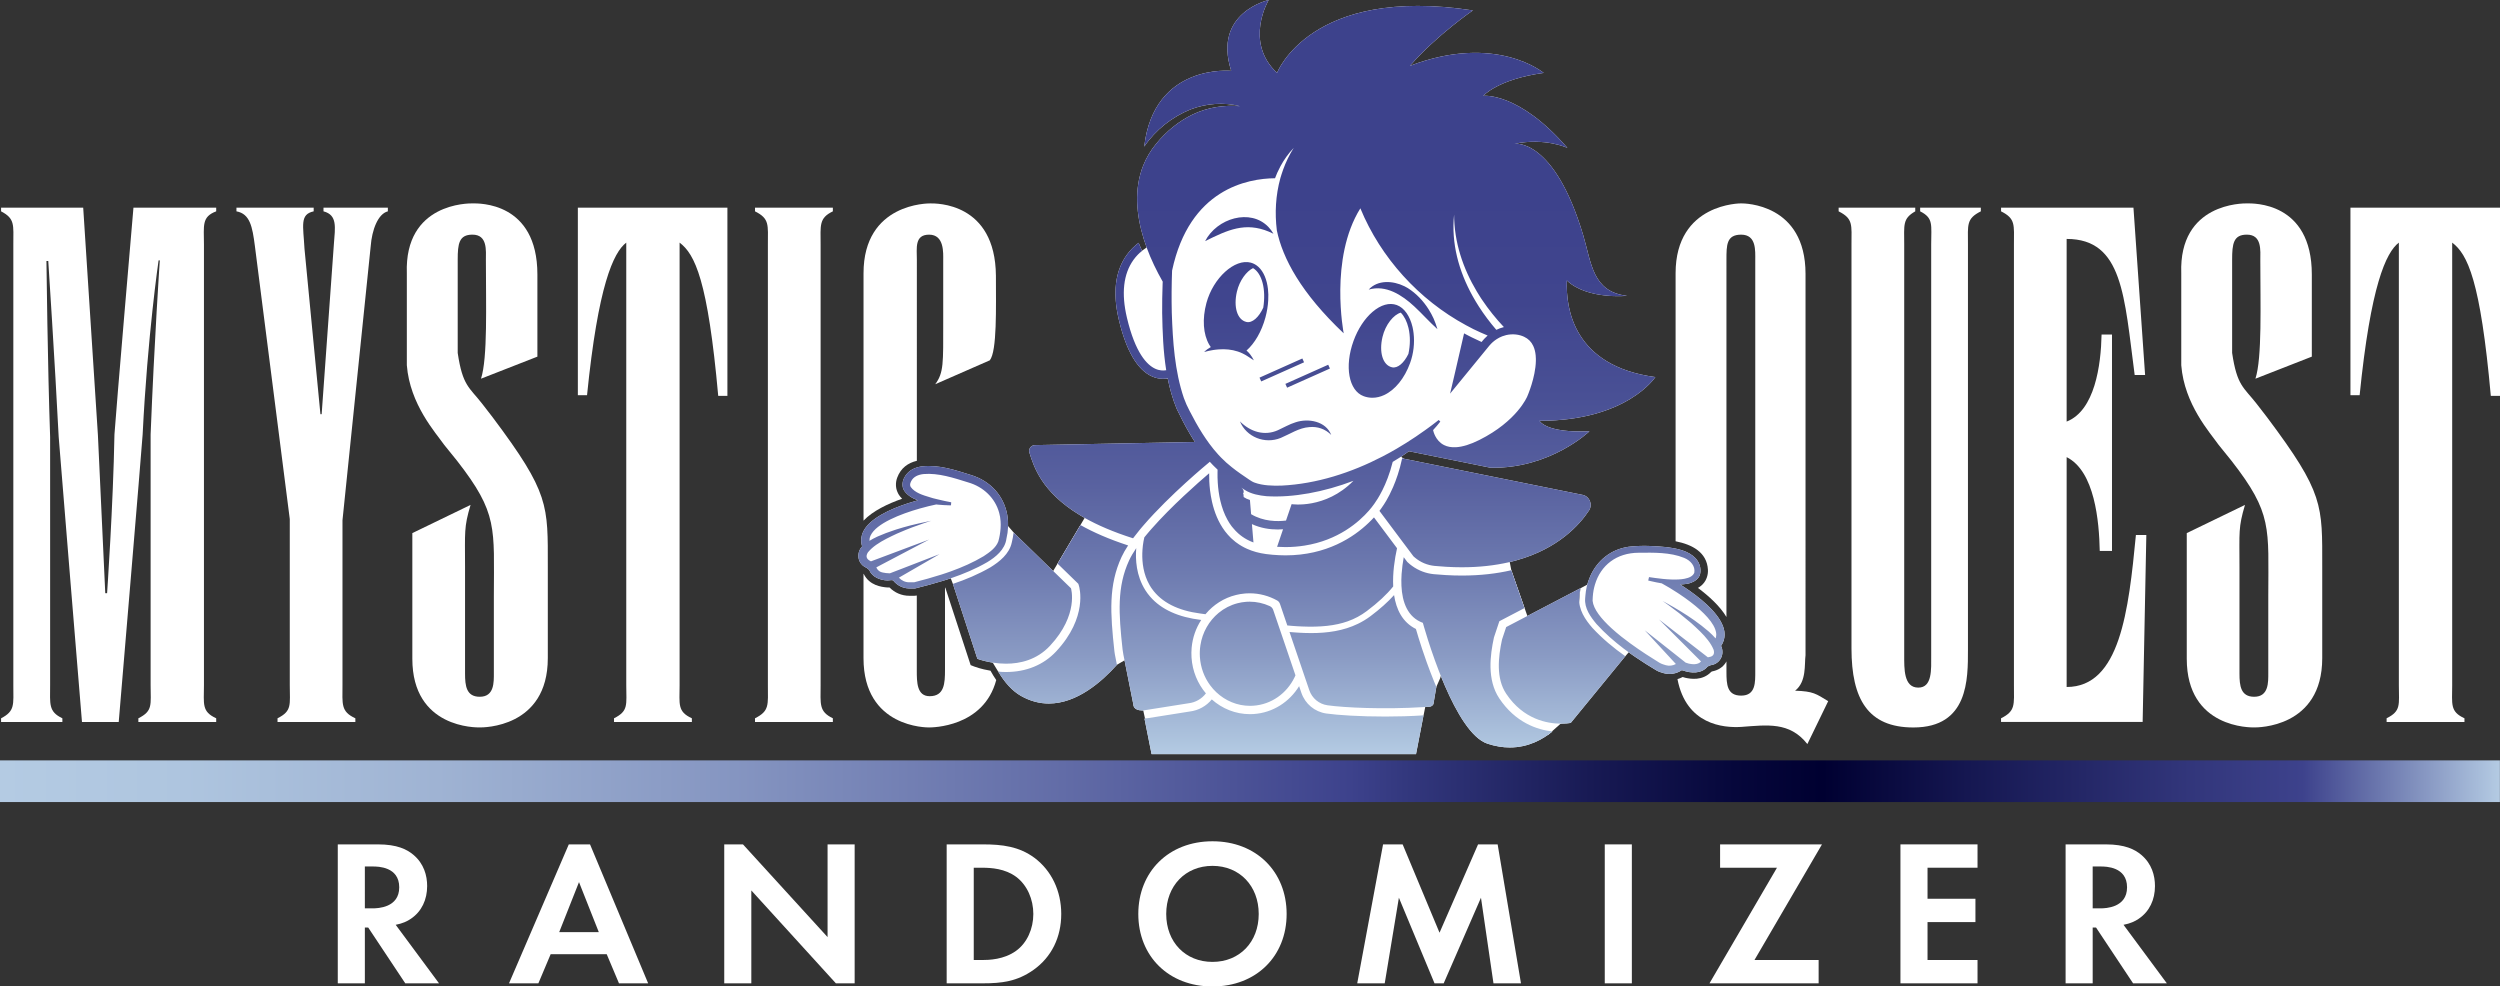 <?xml version="1.0" encoding="utf-8"?>
<!-- Generator: Adobe Illustrator 27.9.0, SVG Export Plug-In . SVG Version: 6.00 Build 0)  -->
<svg version="1.1" id="Layer_1" xmlns="http://www.w3.org/2000/svg" xmlns:xlink="http://www.w3.org/1999/xlink" x="0px" y="0px"
	 viewBox="0 0 1200.05 473.53" style="enable-background:new 0 0 1200.05 473.53;" xml:space="preserve">
<rect x="0" y="0" width="1200.05" height="473.53" fill="#333333" stroke="none"/>
<style type="text/css">
	.st0{fill:url(#SVGID_1_);}
	.st1{fill:url(#SVGID_00000137847431837288369390000013420783566136927880_);}
	.st2{fill:#FFFFFF;}
	.st3{fill:url(#SVGID_00000070808278401535240990000016466175820530194565_);}
	.st4{fill:url(#SVGID_00000106138813468377991260000004021579422042646657_);}
</style>
<g>
	<polygon class="st2" points="758.61,282.39 766.49,278.21 788.32,305.53 780.18,315 764.5,319.55 756.32,306.53 	"/>
	<polygon class="st2" points="486.87,255.95 480.06,248.12 453.32,269.53 457.4,280.27 474.81,288.82 487.32,277.53 	"/>
	<polygon class="st2" points="774.38,267.49 781.53,264.01 796,264.01 807.06,265.3 814.32,270.53 814.32,276.64 809.32,278.53 
		804.31,280.55 819.15,292.79 825.32,302.53 823.85,315.96 814.32,320.53 806.21,320.53 801.32,322.53 785.95,313.15 770.3,300.84 
		763.56,291.1 764.5,277.15 	"/>
	<polygon class="st2" points="444.32,225.53 462.32,228.53 474.32,235.53 481.95,246.15 481.95,259.79 474.32,268.53 453.32,277.53 
		437.32,281.53 429.32,276.53 424.32,276.53 418.47,272.29 413.32,266.53 416,262.53 416.59,255.03 429.02,246.15 444.32,242.53 
		440.32,237.53 434.98,233.15 437.53,227.47 	"/>
	<polygon class="st2" points="518.63,252.04 528.32,235.53 578.87,220.01 670.32,217.53 716.34,253.11 724.25,267.49 725.46,273.73 
		734.98,300.84 751.06,345.69 743.01,352.81 708.94,344.55 700.32,296.53 691.32,325.53 689.47,329.73 684.32,338.53 683.34,343.4 
		662.32,354.53 631.44,354.53 549.63,344.95 544.32,320.53 541.51,315.96 536.14,319.12 524.32,320.53 488.32,324.53 479.17,322.41 
		471.32,309.53 490.32,273.53 511.32,292.53 505.54,274.09 507.64,270.55 	"/>
	<path class="st2" d="M598.87,75.7l-40.71,22.98l-1.85,15.85l-8.11,5.83l-6.7,5.43l-4.05,12.46l2.46,20.06l8.41,15.46l6.9,6.82
		l5.27,1.04l13.62,28.22l18.99,18.78l5.5,30.37c0,0,5.71,3.52,14.71,3.52c11.38,0,40.91-25.98,40.91-25.98l14.09-18.02l13-4
		l16.37,3.38l36.63-12.38l12.91-33.44l-29.11-67.86L638.39,75.7l-20.08-10.17L598.87,75.7z"/>
	<path class="st2" d="M639.02,208.79c-2.81-2.87-6.64-4.17-10.5-3.77c-4.94,0.32-9.28,3.32-13.73,5.19
		c-7.67,3.13-16.52-0.43-19.6-7.94c5.03,5.04,11.78,7.11,18.17,4.26c2.71-1.21,5.64-2.95,8.5-3.81
		C628.02,200.65,636.45,202.16,639.02,208.79z M649.72,163.65c2.09-5.75,5.34-10.71,9.14-13.96c3.96-3.38,8.08-4.55,11.61-3.27
		c1.81,0.66,3.41,1.99,4.72,3.86c1.24,1.78,2.22,4.04,2.85,6.68c0.23,0.97,0.38,1.97,0.51,2.99c0.56,4.67-0.01,9.73-1.67,14.3
		c-2.67,7.35-7.22,12.96-12.48,15.39c-1.86,0.86-3.75,1.29-5.62,1.29c-1.43,0-2.85-0.25-4.21-0.76
		C647.41,187.52,645.28,175.86,649.72,163.65z M668.19,176.31c2.69,0.61,5.76-2.06,7.87-6.42c0.92-4.19,0.96-8.58,0.04-12.47
		c-0.74-3.14-2.06-5.69-3.7-7.35c-3.39,0.95-7.36,5.67-8.78,11.7C661.9,169.04,663.73,175.3,668.19,176.31z M605.41,183.1
		l20.56-9.19l-0.82-1.83l-20.56,9.19L605.41,183.1z M617.83,186.1l20.56-9.19l-0.82-1.83l-20.56,9.19L617.83,186.1z M674.92,262.28
		l1.9,2.54l1.65,2.21c0.23,0.22,0.47,0.42,0.71,0.62c2.67,2.27,5.98,3.66,9.48,4c1.88,0.18,3.71,0.31,5.51,0.42
		c2.58,0.15,5.08,0.23,7.49,0.23c8.52,0,15.97-0.89,22.48-2.38c0.66-0.15,1.31-0.31,1.95-0.47c0.66-0.17,1.3-0.34,1.93-0.52
		c19.93-5.6,30.13-16.89,34.73-23.89c1.88-2.86,0.32-6.71-3.01-7.48L673,220.01c0,0.13-0.01,0.27-0.04,0.41
		c-1.15,5.37-2.73,9.87-4.26,13.42c-2.37,5.51-4.64,8.73-5.05,9.29c-0.17,0.27-0.66,1.02-1.49,2.11l9.68,12.94l1.52,2.03
		L674.92,262.28z M719.67,335.22c-5.98-8.96-4.34-20.88-2.58-29.06l0.05-0.22l0.07-0.21l2-6l0.51-1.53l1.43-0.75l10.62-5.55
		l-6.31-18.18c-6.89,1.6-14.78,2.56-23.8,2.56c-2.49,0-5.04-0.08-7.64-0.23c-1.89-0.11-3.81-0.25-5.74-0.43
		c-3.78-0.36-7.39-1.75-10.42-3.94c-0.75-0.54-1.48-1.12-2.15-1.77l-0.24-0.23l-0.03-0.05l-0.17-0.22l-1.45-1.94
		c-0.46,2.54-0.84,5.29-1.03,8.08c-0.13,1.89-0.16,3.8-0.07,5.67c0.37,7.82,2.92,15.05,10.28,17.76c0,0,0.86,3.16,2.39,8
		c0.91,2.86,2.05,6.31,3.4,10.04c0.61,1.69,1.26,3.43,1.95,5.21c0.46,1.18,0.93,2.37,1.42,3.57c0.47,1.14,0.95,2.29,1.44,3.43
		c5.5,12.71,12.67,25.17,20.39,27.75c3.84,1.28,7.42,1.82,10.74,1.82c8.9,0,15.83-3.89,20.48-7.68
		C737.85,350.3,727.43,346.86,719.67,335.22z M827.04,308.4c-0.25,0.58-0.56,1.14-0.93,1.67c0.09,0.16,0.19,0.33,0.27,0.49
		l0.06,0.17c0.37,1.11,0.45,2.22,0.29,3.25c-0.42,2.75-2.57,4.98-5.65,5.35c-0.29,0.13-0.91,0.39-1.38,0.6
		c-2.9,3.59-8.03,3.31-11.91,1.88c-0.13-0.02-0.34-0.05-0.56-0.09c-2.49,1.7-5.73,2.26-8.63,1.41l-1.65-0.51
		c-0.64-0.2-1.26-0.47-1.84-0.82c-3.43-2.05-6.8-4.17-10.08-6.41c-0.55-0.38-1.1-0.76-1.65-1.14c-1.33-0.93-2.63-1.89-3.93-2.87
		c-4.66-3.54-9.07-7.4-13.07-11.8c-2.87-3.43-5.92-7.62-5.47-12.4l0.1-1.19c0.11-1.49,0.33-2.95,0.65-4.36
		c0.2-0.9,0.47-1.77,0.75-2.64c0.27-0.81,0.58-1.59,0.92-2.36c3.29-7.43,9.79-12.95,18.52-14.18c6.19-0.73,12.4-0.41,18.6,0.23
		c4.65,0.67,9.89,1.64,13.41,5.26c1.88,2.02,2.86,4.86,2.21,7.64c-0.52,2.12-2.44,3.47-4.4,4.18c-0.67,0.24-1.35,0.41-1.97,0.51
		c-1.06,0.17-2.12,0.25-3.17,0.3c1.45,0.92,3.01,1.96,4.62,3.1c0.01,0.01,0.03,0.02,0.04,0.03c7.4,5.24,15.57,12.51,16.56,19.52
		C828,305.06,827.75,306.8,827.04,308.4z M823.78,303.81c-0.66-4.68-6.17-10.14-12.24-14.79c-1.8-1.38-3.64-2.68-5.42-3.87
		c-0.34-0.23-0.68-0.45-1.02-0.67c-0.03-0.02-0.06-0.04-0.09-0.06c-1.27-0.83-2.5-1.6-3.64-2.28c-1.39-0.84-2.64-1.55-3.68-2.11
		c-0.01,0-0.02-0.01-0.02-0.01c-1.73-0.29-3.45-0.64-5.17-1.04c-0.43-0.1-0.85-0.19-1.28-0.3c-0.01,0-0.02,0-0.03-0.01
		c0,0,0-0.02,0-0.02c0.01-0.05,0.1-0.42,0.18-0.8c0.09-0.41,0.19-0.83,0.19-0.83c1.45,0.21,3.91,0.6,6.68,0.87c0,0,0,0,0,0
		c1.39,0.14,2.86,0.25,4.31,0.29c2.17,0.07,4.31-0.02,6.11-0.37c2.31-0.45,4.07-1.34,4.64-2.93c0.54-3.16-1.78-5.82-4.89-7.09
		c-6.73-2.74-14.55-2.52-21.77-2.46c-10.78,0.03-18.28,6.1-21.01,15.22c-0.27,0.9-0.5,1.81-0.68,2.77
		c-0.19,1.05-0.32,2.13-0.39,3.24c-0.04,0.61-0.08,1.21-0.08,1.83c0.41,4.02,4.14,8.66,9.05,13.16c1.49,1.36,3.09,2.71,4.74,4.03
		c1.4,1.11,2.84,2.2,4.28,3.25c5.16,3.77,10.34,7.04,13.87,9.21c0.62,0.38,1.28,0.68,1.97,0.89l1.26,0.39
		c1.6,0.47,3.36,0.22,4.81-0.58l-1.55-1.68l-0.61-0.66l-12.78-13.84l15.61,12.33l0.84,0.67l3.19,2.52c0.46,0.14,1.57,0.49,1.57,0.49
		c1.39,0.29,4.3,0.72,5.8-1.06l-1.44-1.44l-0.71-0.71l-14.47-14.46l-3.54-3.54l4.33,3.35l16.41,12.72l0.93,0.72l1.79,1.39
		c0.21-0.07,0.38-0.12,0.46-0.12c2.1-0.28,2.84-1.44,2.3-3.48c-0.01-0.02-0.02-0.04-0.03-0.06c-0.64-1.59-1.58-3.11-2.69-4.56
		c-2.27-2.97-5.26-5.65-7.88-8.06c-0.37-0.32-0.75-0.63-1.12-0.95c-3.25-2.79-6.64-5.44-10.14-7.95c-0.88-0.63-1.76-1.27-2.65-1.88
		c0.68,0.37,1.36,0.75,2.03,1.12c2.27,1.26,4.53,2.56,6.75,3.92c2.18,1.34,4.33,2.74,6.42,4.22c0.1,0.07,0.2,0.14,0.29,0.21
		c2.16,1.54,4.27,3.16,6.29,4.9c0.15,0.13,0.3,0.25,0.45,0.38c1.12,1,2.21,2.07,3.21,3.22c0.14-0.39,0.23-0.79,0.27-1.2
		C823.87,304.77,823.85,304.3,823.78,303.81z M764.35,301.36c-3.35-3.86-6.75-8.78-6.26-14.33c0.1-1.54,0.25-3.11,0.52-4.65
		l-0.4,0.21l-21.54,11.26l-1.79,0.94l-1.79,0.94L723,301l-2,6c-1.85,8.63-2.89,18.66,2,26c8.25,12.38,19.82,14.35,26.23,14.38
		c0.04,0,0.09,0,0.13,0c1.04,0,1.93-0.05,2.65-0.12c1.26-0.11,1.98-0.26,1.98-0.26l2.36-2.89l23.47-28.68l0.36-0.43
		C774.56,311.02,769.24,306.64,764.35,301.36z M678.83,147.04c3.86,3.56,7.22,7.44,11.17,10.96c-0.49-1.76-1.15-3.44-1.85-5.12
		c-0.69-1.5-1.48-2.96-2.36-4.36c-2.57-4.08-5.95-7.66-10.04-10.25c-0.5-0.31-1.04-0.59-1.58-0.86c-5.48-2.7-12.82-3.19-17.17,1.6
		C665.3,136.6,673,141.63,678.83,147.04z M653,100c0,0,0.04,0.12,0.11,0.36C653.08,100.24,653.04,100.12,653,100z M609.06,111.19
		c0.73,0.3,1.47,0.64,2.23,1.01c-0.72-1.24-1.53-2.31-2.42-3.25c-8.66-9.05-24.73-4.2-30.39,6.8
		C589.39,110.33,597.71,106.49,609.06,111.19z M473.17,317.41c0.57,0.13,1.19,0.27,1.85,0.4c0.57,0.11,1.18,0.21,1.81,0.31
		c1.83,0.27,3.88,0.47,6.08,0.47c6.75,0,14.77-1.81,21.09-8.58c14-15,10.09-27.62,10.09-27.62l-8.54-8.3l-1.11-1.07l-1.11-1.07
		l-16.46-15.99l-0.31-0.31c-0.19,1.63-0.53,3.27-0.91,4.85c-1.18,5.44-5.88,9.13-10.22,11.83c-5.87,3.38-11.87,5.89-18.02,7.95
		l0.17,0.52l11.58,35.44C469.15,316.23,470.67,316.82,473.17,317.41z M611.16,292.77c-0.28-0.83-0.9-1.49-1.7-1.85
		c-2.96-1.35-6.23-2.1-9.63-2.1c-0.49,0-0.99,0.02-1.48,0.05c-0.11,0.01-0.23,0.02-0.34,0.03c-0.67,0.05-1.34,0.13-1.99,0.24
		c-0.66,0.11-1.32,0.25-1.96,0.42c-3.39,0.87-6.48,2.48-9.11,4.66c-4.59,3.8-7.78,9.3-8.73,15.53c-0.28,1.81-0.37,3.69-0.25,5.6
		c0.33,5.13,2.12,9.81,4.93,13.61c0.46,0.62,0.94,1.22,1.45,1.79c0.48,0.54,0.98,1.06,1.51,1.55c4.31,4.06,10,6.52,16.18,6.52
		c0.49,0,0.99-0.02,1.48-0.05c8.8-0.56,16.17-5.98,19.87-13.6c0.16-0.33,0.31-0.66,0.46-1l-5.8-17.06L611.16,292.77z M684.85,317.9
		c-1.66-4.63-3.01-8.79-3.97-11.92c-0.51-1.67-0.92-3.05-1.21-4.06c-6.49-3.22-9.44-9.39-10.49-16.26
		c-2.98,3.31-6.68,6.63-11.27,10.08c-1.94,1.46-3.96,2.67-6.04,3.68c-6.98,3.39-14.67,4.47-22.5,4.47c-1.06,0-2.12-0.02-3.18-0.06
		c-0.73-0.02-1.45-0.06-2.18-0.1c-0.74-0.04-1.48-0.09-2.22-0.14c-0.94-0.07-1.87-0.14-2.8-0.22l1.46,4.31l3.28,9.64l1.28,3.77
		l1.08,3.19l0.89,2.6l1.5,4.4c1.33,3.91,4.69,6.7,8.77,7.27c7.92,1.12,27.01,2.06,46.01,0.87c1-0.06,2-0.13,2.99-0.2
		c0.77-0.06,1.46-0.53,1.81-1.22l1.41-8.26c-0.32-0.77-0.65-1.52-0.97-2.31C687.15,324.14,685.94,320.92,684.85,317.9z
		 M664.99,343.96c-12.25,0-22.85-0.69-28.31-1.46c-5.58-0.79-10.17-4.6-12-9.95l-1.08-3.18c-4.63,7.55-12.57,12.79-21.85,13.38
		c-0.58,0.04-1.16,0.06-1.74,0.06c-6.97,0-13.39-2.66-18.33-7.08c-2.61,3.2-6.38,5.31-10.64,5.82l-21.43,3.4l-0.09,0.01l-0.09,0.01
		c-0.02,0-0.03,0-0.05,0l3.4,17.02h126.94l3.6-18.6C677.11,343.79,670.86,343.96,664.99,343.96z M580.37,227.22
		c-5.39,4.6-18,15.69-27.62,26.64c-0.34,0.39-0.69,0.78-1.02,1.17c-0.34,0.39-0.67,0.79-1,1.18c-0.49,0.58-0.96,1.16-1.43,1.73
		c-0.1,0.42-0.25,1.07-0.4,1.93c-0.1,0.58-0.21,1.26-0.3,2.01c-0.08,0.63-0.14,1.31-0.19,2.03c-0.29,4.14-0.01,9.69,2.37,14.92
		c0.32,0.7,0.67,1.39,1.07,2.08c0.2,0.35,0.41,0.69,0.63,1.03c0.16,0.25,0.34,0.48,0.51,0.73c4.56,6.43,12.35,10.42,23.2,11.84
		c0.83,0.11,1.64,0.22,2.46,0.33c0.05-0.06,0.1-0.12,0.15-0.18c1.87-2.22,4.03-4.09,6.38-5.59c2.52-1.61,5.28-2.78,8.19-3.48
		c0.65-0.16,1.3-0.3,1.96-0.41c0.66-0.11,1.32-0.19,1.99-0.25c0.26-0.02,0.51-0.05,0.77-0.07c0.58-0.04,1.16-0.06,1.74-0.06h0
		c4.77,0,9.28,1.25,13.24,3.45c0.64,0.35,1.1,0.95,1.34,1.64l0.38,1.11l0.33,0.97l1.26,3.71l1.55,4.55c0.75,0.07,1.5,0.14,2.22,0.2
		c0.82,0.07,1.61,0.12,2.4,0.17c0.79,0.05,1.56,0.09,2.32,0.12c9.02,0.39,16.1-0.37,22-2.46c3.41-1.2,6.43-2.84,9.23-4.95
		c5.44-4.09,9.55-7.93,12.66-11.8c-0.32-6.46,0.69-13.14,1.84-18.35l-11.07-14.8c-0.75,0.82-1.61,1.71-2.57,2.62
		c-7.14,6.84-20.13,15.6-39.91,15.6c-1.01,0-2.05-0.03-3.1-0.08c-2.02-0.09-4.11-0.26-6.26-0.55c-3.31-0.44-6.34-1.28-9.08-2.51
		c-0.46-0.2-0.9-0.42-1.34-0.64c-0.86-0.44-1.69-0.92-2.49-1.45c-0.58-0.38-1.15-0.79-1.71-1.21c-0.67-0.52-1.31-1.07-1.92-1.65
		c-0.16-0.15-0.31-0.29-0.46-0.44c-0.89-0.88-1.73-1.84-2.52-2.86c-0.05-0.07-0.11-0.13-0.16-0.2c-3.21-4.27-5.12-9.25-6.22-14.09
		c-0.43-1.9-0.74-3.78-0.96-5.59c-0.35-2.98-0.45-5.76-0.42-8.13c0-0.01,0-0.01,0-0.02C580.4,227.19,580.38,227.21,580.37,227.22z
		 M580.46,165.48c-2.93-5.06-3.42-12.37-1.35-20.05c3.25-12.03,13.61-21.44,21.32-19.35c1.39,0.37,2.62,1.09,3.69,2.08
		c2.44,2.27,4.01,6.03,4.53,10.58c0.2,1.71,0.23,3.55,0.12,5.45c-0.15,2.61-0.57,5.35-1.33,8.16c-1.87,6.9-5.23,12.53-9.09,15.92
		c0.62,0.54,1.2,1.13,1.72,1.79c0.72,0.9,1.3,1.92,1.82,2.92c-1.03-0.57-1.86-1.28-2.8-1.82c-0.83-0.57-1.69-1.05-2.56-1.47
		c-0.37-0.18-0.74-0.35-1.12-0.5c-0.4-0.16-0.81-0.31-1.22-0.45c-2.96-0.98-6.08-1.25-9.22-1.02c-0.45,0.03-0.9,0.08-1.35,0.13
		c-0.42,0.05-0.83,0.11-1.25,0.17c-1.46,0.23-2.93,0.55-4.37,0.96c0.95-0.96,2.04-1.73,3.2-2.37
		C580.94,166.27,580.7,165.88,580.46,165.48z M598.32,154.55c2.78,0.63,5.96-2.24,8.07-6.86c1.39-8.78-0.57-16.44-4.91-18.99
		c-3.13,1.52-6.47,5.88-7.74,11.3C592.03,147.28,593.86,153.54,598.32,154.55z M473.9,269.85c-5.57,3.22-11.4,5.67-17.39,7.7
		c-0.63,0.21-1.26,0.43-1.9,0.63c-0.63,0.21-1.27,0.41-1.91,0.6c-4.4,1.36-8.88,2.54-13.37,3.67c-0.11,0.03-0.23,0.04-0.33,0.04
		l-2.73-0.02c-2.85-0.08-5.61-1.46-7.4-3.68l-0.01,0l-0.02-0.04c-0.04-0.05-0.08-0.11-0.12-0.17c-0.38-0.05-0.65-0.09-0.78-0.11
		c-0.3,0.02-1.94,0.16-1.94,0.16c-3.41-0.09-7.37-1.57-8.79-5.06c-0.35-0.29-0.89-0.72-1.2-0.97c-2.91-1.21-4.34-3.97-3.91-6.75
		c0.16-1.02,0.56-2.04,1.24-2.98h0c0,0,0.11-0.15,0.11-0.15c0.13-0.14,0.27-0.26,0.4-0.39c-0.2-0.62-0.32-1.25-0.4-1.88
		c-0.2-1.74,0.07-3.48,0.85-5.13c3.02-6.4,12.97-10.92,21.59-13.74c0.01,0,0.03-0.01,0.04-0.01c1.61-0.53,3.17-0.99,4.63-1.4
		c-1.43-0.54-2.74-1.2-3.88-2c-1.07-0.75-1.99-1.63-2.67-2.66c-2.16-3.64,0.46-8.28,3.8-10.11c1.61-0.93,3.34-1.34,5-1.56
		c8.05-0.78,15.55,1.77,23.04,4.11c9.75,2.91,16.01,10.21,17.64,19.14c0.19,1.03,0.31,2.08,0.38,3.15c0.05,0.92,0.06,1.86,0.02,2.81
		c-0.08,1.82-0.34,3.69-0.79,5.57C482.41,263.84,477.91,267.42,473.9,269.85z M472.14,267.01c2.95-1.94,5.86-3.97,7.07-7.11
		c0.58-2.03,0.94-4.16,1.08-6.26c0.1-1.18,0.09-2.33,0.01-3.45c-0.05-0.7-0.13-1.4-0.24-2.07c-0.12-0.67-0.26-1.34-0.44-1.99
		c-1.93-6.99-7.45-12.44-14.93-14.58c-6.84-2.13-14.25-4.61-21.4-3.99c-2.5,0.29-4.87,1.23-5.97,3.53
		c-0.55,1.14-0.59,1.84-0.17,2.66c0.99,1.39,2.44,2.37,4.08,3.14c1.63,0.76,3.45,1.3,5.18,1.82c0.49,0.15,0.97,0.29,1.44,0.44
		c0.69,0.18,1.39,0.34,2.08,0.51c0,0,0,0,0,0c2.2,0.54,4.44,1.03,6.67,1.45l-0.11,1.47c-0.41-0.01-0.83-0.02-1.27-0.03
		c-1.45-0.04-3.09-0.13-4.79-0.29c-0.34-0.03-0.68-0.07-1.03-0.11c-1.06,0.22-2.3,0.5-3.67,0.83c-1.29,0.32-2.69,0.69-4.15,1.1
		c-0.04,0.01-0.07,0.02-0.11,0.03c-9.19,2.62-20.83,7.14-23.56,12.93c-0.21,0.45-0.36,0.9-0.46,1.34c-0.08,0.41-0.11,0.82-0.1,1.23
		c1.17-0.73,2.4-1.37,3.63-1.94c0.13-0.06,0.26-0.12,0.39-0.18c2.62-1.16,5.29-2.15,8-3.04c0.34-0.11,0.68-0.23,1.02-0.34
		c2.21-0.7,4.45-1.33,6.7-1.91c2.53-0.64,5.07-1.21,7.61-1.74c0.76-0.16,1.52-0.32,2.28-0.47c-1.03,0.32-2.06,0.67-3.09,1.01
		c-4.07,1.36-8.09,2.88-12,4.58c-0.46,0.2-0.93,0.39-1.4,0.6c-3.22,1.52-6.87,3.21-9.92,5.37c-1.49,1.06-2.84,2.23-3.92,3.56
		c-0.01,0.02-0.03,0.03-0.04,0.05c-1.15,1.83-0.73,3.23,1.23,4.16c0.04,0.02,0.12,0.07,0.21,0.14l2.26-0.85l1.1-0.41l16.88-6.33
		L446,259l-6.92,3.64l-15.62,8.22l-0.88,0.47l-1.93,1.02c0.39,0.89,0.94,1.56,1.77,2.02c1.44,0.78,4.72,0.84,4.72,0.84l4.31-1.66
		l1-0.38L451,266l-16.3,9.43l-0.78,0.45l-2.44,1.41c1.24,1.36,3.02,2.22,4.87,2.22c0,0,2.14,0,2.46,0
		c4.36-1.12,8.77-2.32,13.13-3.72c0.74-0.24,1.49-0.48,2.23-0.74c0.75-0.25,1.49-0.52,2.24-0.78
		C461.89,272.3,467.22,269.95,472.14,267.01z M542,269c-5.86,12.7-5.04,25.4-3.14,42.77c0.09,0.82,0.22,1.63,0.38,2.44L544,338
		c0,2.55,2.69,3.04,4.28,3.04c0.12,0,0.22,0,0.32-0.01c0.15-0.01,0.28-0.02,0.39-0.03l21.51-3.41c3.37-0.38,6.37-2.13,8.36-4.75
		c-3.95-4.66-6.49-10.65-6.91-17.25c-0.1-1.56-0.07-3.11,0.06-4.64c0.43-4.79,2-9.36,4.6-13.35c0,0,0,0,0-0.01
		c-10.97-1.3-19.18-5.05-24.48-11.14c-0.42-0.48-0.82-0.97-1.2-1.48c-0.34-0.46-0.67-0.92-0.98-1.41c-0.06-0.09-0.12-0.19-0.18-0.28
		c-4.41-6.97-4.8-14.79-4.35-20.16C544.03,265.17,542.85,267.16,542,269z M494.13,217.26c-0.26-0.83-0.12-1.71,0.4-2.42
		c0.52-0.72,1.33-1.15,2.22-1.17l76.82-1.5c-0.42-0.65-0.84-1.31-1.25-1.98c-0.4-0.65-0.8-1.31-1.19-1.98
		c-2.3-3.91-4.37-7.95-6.3-11.98c-1.95-4.74-3.32-9.63-4.32-14.6c-0.66,0.12-1.41,0.21-2.24,0.21c-1.52,0-3.29-0.28-5.18-1.11
		c-7.09-3.11-12.48-12.29-16.03-27.27c-3.05-12.88-1.77-23.34,3.81-31.09c1.69-2.36,3.65-4.26,5.68-5.81
		c0.52,1.28,1.07,2.55,1.66,3.81c-1.48,1.22-2.88,2.66-4.11,4.37c-4.85,6.77-5.91,16.12-3.14,27.8
		c4.02,16.97,9.64,22.68,13.65,24.49c2.09,0.94,3.93,0.91,5.2,0.68c-1.45-9.07-1.77-18.36-1.94-27.49
		c-0.03-4.62,0.04-9.22,0.21-13.82c0.01-0.16,0.01-0.32,0.02-0.49c0.01-0.23,0.03-0.46,0.04-0.7c-2.94-5.14-5.63-10.7-7.74-16.45
		c-0.48-1.3-0.92-2.61-1.33-3.92c-3.71-11.84-4.73-24.26-0.3-35.37c1.46-3.66,3.51-7.19,6.25-10.49c4.75-5.86,10.8-10.83,17.64-14.1
		c7.01-3.29,14.75-4.58,22.55-3.91c-7.67-1.99-16.11-1.34-23.57,1.49c-8.95,3.59-16.97,9.89-22.39,17.92C553.88,30.28,591,34,591,34
		c-9-28,18-34,18-34s-12,20,4,35c0,0,16-42,94-30c0,0-17.24,11.77-30.18,26.6C718.15,15.81,741,35,741,35c-22,3-29,11-29,11
		s17-2,40.38,25c0,0-10.38-5-25.38-2c0,0,19-3,33,44c3.98,13.36,4.4,27.06,21,29c0,0-18.98,1.96-28.88-7.35
		c-0.54,13.62,3.36,41.12,42.47,46.35c0,0-13.6,21-55.6,21c0,0,3,6,24,5c0,0-18.75,18.08-47.49,17.52l-6.42-1.3l-13.75-2.78
		l-19.02-3.84c-0.52,0.38-1.04,0.76-1.58,1.13c-0.22,0.15-0.45,0.3-0.67,0.46c-0.44,0.3-0.87,0.6-1.31,0.89
		c-0.34,0.23-0.7,0.45-1.05,0.67c-1.04,0.67-2.1,1.32-3.17,1.96c-1.43,5.77-3.34,10.37-4.96,13.61c-1.76,3.52-3.16,5.44-3.19,5.47
		l-0.12,0.18c-0.01,0.02-0.11,0.18-0.29,0.45c-0.09,0.13-0.19,0.28-0.32,0.47c-0.3,0.43-0.72,1-1.25,1.67
		c-0.38,0.48-0.82,1.01-1.32,1.58c-4.68,5.35-14.67,14.23-30.91,16.76c-2.85,0.45-5.88,0.71-9.12,0.71c-1.31,0-2.65-0.05-4.02-0.13
		l2.86-8.42c-0.81,0.06-1.67,0.1-2.57,0.1c-3.69,0-8.07-0.59-12.37-2.58l0.74,8.81c-1.07-0.4-2.12-0.85-3.09-1.39
		c-1.54-0.84-2.95-1.83-4.25-2.99c-0.87-0.77-1.67-1.63-2.43-2.55c-0.24-0.29-0.49-0.55-0.71-0.85c-0.74-0.98-1.4-2.02-1.99-3.09
		c-3.16-5.69-4.33-12.37-4.67-17.89c-0.11-1.71-0.13-3.31-0.11-4.73c0.01-0.51,0.02-1,0.03-1.46c-0.46-0.43-0.91-0.87-1.36-1.31
		c-0.15-0.15-0.31-0.3-0.46-0.45c-0.18-0.18-0.35-0.36-0.53-0.54c0,0,0,0-0.01-0.01c-0.45-0.47-0.9-0.95-1.34-1.43
		c-0.01-0.01-0.02-0.02-0.03-0.03c-0.02-0.02-0.04-0.04-0.06-0.06c0,0.04-0.01,0.08-0.01,0.12l-0.23,0.19
		c-1.02,0.84-18.82,15.55-31.41,30.12c-0.34,0.39-0.68,0.78-1.01,1.17c-0.33,0.4-0.66,0.79-0.99,1.19
		c-1.11,1.34-2.16,2.68-3.14,3.99c-9.49-3.02-17.11-6.34-23.23-9.79c-0.44-0.25-0.87-0.5-1.3-0.75c-0.44-0.26-0.87-0.51-1.29-0.77
		C500.01,236.04,496.26,224.06,494.13,217.26z M649.67,230.8c-14.1,5.37-29.01,8.17-41.66,7.39c-3.44-0.32-7.37-1-10.48-3
		c-0.57-0.38-1.15-0.77-1.73-1.16l0.54,0.49c0.75,0.67,0.87,1.78,0.33,2.59l0.21,0.06l0.11,1.43c0.89,0.6,1.89,1.08,3,1.4l0.57,6.82
		c5.98,3.57,12.61,3.57,16.75,3.06L620,242C620,242,636.17,244.54,649.67,230.8z M684.8,209.86c-0.03-0.07-0.05-0.13-0.08-0.2
		c-0.01,0.01-0.02,0.02-0.02,0.02L684.8,209.86z M706.91,142.17c0.47,0.85,0.96,1.7,1.47,2.54c0.49,0.81,0.98,1.62,1.5,2.42
		c2.52,3.93,5.35,7.67,8.38,11.19c0.57-0.27,1.15-0.51,1.74-0.73c0.62-0.23,1.25-0.43,1.89-0.59c-3.82-4.06-7.35-8.44-10.45-13.07
		c-0.2-0.3-0.41-0.6-0.61-0.9c-0.65-0.99-1.27-2-1.88-3.02C702.23,128.8,698.03,116.24,698,103c0,0,0,0,0,0
		C696.54,116.77,700.27,130.2,706.91,142.17z M577.17,208.1c1.07,1.68,2.19,3.32,3.37,4.92c1.35,1.83,2.78,3.6,4.32,5.27
		c0.42,0.46,0.85,0.91,1.29,1.36c1.61,1.65,3.32,3.2,5.16,4.63c2.54,2.07,5.67,4.15,8.42,6.02c0.79,0.53,1.64,1.08,2.56,1.39
		c3.92,1.42,8.63,1.54,12.89,1.41c16.82-0.82,33.45-6.19,48.44-13.97c0.93-0.48,1.85-0.97,2.76-1.47c0.37-0.2,0.74-0.39,1.1-0.6
		c0.1-0.05,0.19-0.11,0.28-0.16c0.89-0.49,1.77-0.99,2.65-1.51c3.12-1.82,6.17-3.74,9.18-5.77c1.5-1.01,2.99-2.05,4.47-3.11
		c0.69-0.5,1.39-1,2.08-1.51c0.52-0.38,1.04-0.76,1.55-1.15c0.09-0.07,0.18-0.14,0.27-0.21c0.89-0.67,1.77-1.35,2.65-2.04l0.77,0.77
		c-1.07,1.39-2.23,2.75-3.47,4.08c0.02,0.06,0.04,0.12,0.05,0.18c0.02,0.1,0.98,4.91,5.23,7.02c1.62,0.81,3.53,1.14,5.7,1.02
		c3.17-0.17,6.92-1.33,11.21-3.47c18.17-9.09,22.99-20.82,23.03-20.94c0.08-0.18,3.96-9.01,4.12-17.03c0.01-0.34,0.01-0.68,0-1.01
		c-0.01-0.55-0.04-1.09-0.09-1.62c-0.16-1.63-0.52-3.17-1.16-4.54c-0.93-2.01-2.38-3.46-4.39-4.4c-0.53-0.25-1.09-0.47-1.71-0.65
		c-1.5-0.44-3.04-0.59-4.57-0.5c-0.78,0.05-1.55,0.16-2.3,0.33c-0.62,0.14-1.23,0.33-1.83,0.56c-0.04,0.02-0.09,0.03-0.13,0.05
		c-0.91,0.35-1.79,0.8-2.62,1.34c-0.66,0.43-1.3,0.91-1.9,1.44c-0.54,0.48-1.05,1.01-1.53,1.57c-0.05,0.06-0.1,0.11-0.14,0.16
		l-18.76,22.93l-0.05,0.06l0.28-1.18l1.7-7.22l4.74-20.53c0.61,0.33,1.22,0.65,1.83,0.97c0.61,0.32,1.22,0.63,1.84,0.94
		c1.56,0.78,3.14,1.53,4.73,2.23l0.61-0.74c0.24-0.29,0.48-0.56,0.73-0.83c0.5-0.54,1.03-1.05,1.57-1.53
		c-2.28-0.95-4.53-1.95-6.74-3.03c-0.05-0.02-0.09-0.04-0.14-0.07c-0.57-0.28-1.13-0.6-1.69-0.89c-0.61-0.32-1.22-0.63-1.83-0.96
		C681.11,143.89,662.8,123.79,653,100c-15,24-8,60-8,60c-20.47-19.36-29.3-35.96-32.09-49.41c-1.04-8.33-0.56-16.9,1.67-24.99
		c0.02-0.09,0.04-0.18,0.07-0.26c0.16-0.56,0.34-1.11,0.52-1.67c0.23-0.74,0.48-1.48,0.75-2.22c1.31-3.63,2.99-7.14,5.09-10.45
		c-2.51,2.62-4.59,5.55-6.3,8.68c-0.58,1.07-1.12,2.16-1.62,3.28c-0.38,0.85-0.73,1.72-1.05,2.6c-13.15,0.11-41.07,5.13-49.42,44.34
		c-0.25,6.74-0.3,13.52-0.14,20.24c0.49,13.81,1.37,27.86,5.8,40.93c0.75,2.09,1.68,4.17,2.73,6.13
		C572.91,200.9,574.93,204.58,577.17,208.1z M482.91,322.58c-1.3,0-2.55-0.07-3.74-0.17c3.07,5.12,6.65,9.19,10.83,11.59
		c4.57,2.61,9.09,3.71,13.45,3.71c13.4,0,25.31-10.32,32.7-18.58l-0.98-4.96c-0.09-0.48-0.17-0.97-0.22-1.46
		c-2.04-18.54-2.84-31.8,3.43-45.38c0.81-1.75,1.88-3.6,3.14-5.51c-9.25-3.01-16.75-6.33-22.87-9.77l-10.99,18.51l9.23,8.97
		l0.73,0.71l0.3,0.97c0.19,0.61,4.43,15.02-10.98,31.53C500.91,319.18,492.6,322.58,482.91,322.58z"/>
	<g>
		<path class="st2" d="M39.94,99.69c0,0,6.77,104.16,7.06,109.16c2.06,44.43,3.53,75.91,3.53,75.91h0.88c0,0,2.94-42.66,3.53-76.21
			c0.59-9.42,9.12-108.87,9.12-108.87h26.19h13.53v1.77c-7.06,2.65-5.88,6.77-5.88,15.89V328.9c0,9.12-1.18,12.65,5.88,15.89v1.77
			H84.67H66.42v-1.77c7.06-3.53,5.88-6.47,5.88-15.89c0,0,0-117.4,0-120.34c1.77-45.02,4.41-83.56,4.41-83.56h-0.59
			c0,0-5.3,36.19-7.65,83.56c-0.29,5.3-11.48,138-11.48,138H39.35c0,0-10.89-132.41-11.18-136.82c-1.77-35.01-5-84.45-5-84.45h-0.88
			c0,0,0.59,50.9,1.77,84.45c0,3.24,0,119.17,0,119.17c0,9.12-0.88,12.65,5.88,15.89v1.77h-10H0.52v-1.77
			c6.77-3.53,5.88-6.47,5.88-15.89V117.34c0-9.42,0.88-12.36-5.88-15.89v-1.77H39.94z"/>
		<path class="st2" d="M122.33,117.93c-1.18-9.12-2.35-15.3-8.83-16.48v-1.77h37.07v1.77c-6.77,1.47-5,6.77-4.41,17.95l7.65,79.44
			h0.59l5.88-81.8c0.59-7.94,1.77-13.83-5-15.59v-1.77h30.9v1.77c-4.71,1.18-7.65,8.83-8.24,16.77L164.4,249.75v79.15
			c0,9.12-0.88,12.65,6.18,15.89v1.77h-19.12h-18.24v-1.77c7.06-3.53,5.88-6.47,5.88-15.89v-79.74L122.33,117.93z"/>
		<path class="st2" d="M219.42,221.21l-6.18-7.65c-4.12-5.88-16.48-19.42-17.95-38.25v-44.14c-1.18-33.84,29.72-33.54,31.48-33.54
			c2.94,0,31.19-0.88,31.19,34.13c0,0,0,24.72,0,30.31v9.12l-27.07,10.59c3.24-10,2.35-35.31,2.35-56.79
			c0-4.71,0.88-12.36-6.47-12.36c-6.47,0-7.06,4.41-7.06,12.06v44.72c2.35,15.89,5.59,16.48,11.77,24.42l5,6.47
			c27.36,36.49,26.48,42.08,26.48,71.79v43.84c0,33.54-31.19,33.25-32.66,33.25s-32.37,0.59-32.37-32.96v-60.32l27.95-13.54
			c-3.24,10.89-2.65,12.95-2.65,29.72v51.2c0,5.88,0.59,11.18,7.06,11.18c7.06,0,6.77-7.06,6.77-11.48v-36.78
			C237.08,253.28,239.14,246.51,219.42,221.21z"/>
		<path class="st2" d="M332.11,344.79v1.77h-37.37v-1.77c7.06-3.53,5.88-6.47,5.88-15.89V116.46c-6.18,4.71-13.53,20.6-18.83,73.26
			h-4.41V99.69h71.79v90.33h-4.41c-5-55.61-11.18-67.97-18.54-73.56V328.9C326.23,338.02,325.05,341.55,332.11,344.79z"/>
		<path class="st2" d="M399.79,344.79v1.77h-37.37v-1.77c7.06-3.53,6.18-6.47,6.18-15.89V117.34c0-9.42,0.88-12.36-6.18-15.89v-1.77
			h37.37v1.77c-6.77,3.24-5.88,6.77-5.88,15.89V328.9C393.9,338.02,393.02,341.55,399.79,344.79z"/>
		<g>
			<path class="st2" d="M433.03,239.4c-0.59-0.57-1.1-1.19-1.52-1.85c-0.06-0.09-0.1-0.19-0.16-0.28c-0.04-0.05-0.08-0.1-0.11-0.16
				c-0.09-0.16-0.16-0.32-0.24-0.48c-0.01-0.02-0.02-0.04-0.03-0.06c-0.32-0.63-0.54-1.29-0.69-1.95c-0.01-0.03-0.01-0.06-0.02-0.09
				c-0.05-0.25-0.09-0.5-0.12-0.75c-0.02-0.19-0.04-0.38-0.05-0.57c0-0.08-0.01-0.15-0.01-0.23c-0.05-1.23,0.14-2.49,0.61-3.73
				c1.74-4.66,5.21-7.05,9.42-8.06V124.7c0-5.59-1.18-12.06,5.88-12.06c7.36,0,6.77,8.83,6.77,12.36c0,4.12,0,19.13,0,29.72
				c0,19.71,0.29,24.13-3.83,29.72l26.19-11.48c3.53-4.41,2.94-25.3,2.94-40.6c-0.29-35.31-28.83-34.72-31.48-34.72
				c-0.88,0-32.07-0.29-32.07,33.54v118.75C418.89,245.26,426.18,241.81,433.03,239.4z"/>
			<path class="st2" d="M475.45,321.95c-4.52-0.75-7.57-1.92-7.76-1.99l-1.76-0.69l-0.59-1.8l-11.58-35.41
				c-0.05,0.02-0.09,0.03-0.14,0.04v39.44c0,6.47-0.29,12.65-7.36,12.65c-6.18,0-6.18-6.77-6.18-12.36v-35.96
				c-0.36,0.08-0.73,0.12-1.1,0.12h-2.48c-3.63,0-7.04-1.46-9.52-4H426c-0.17,0-0.35-0.01-0.52-0.03
				c-2.28-0.24-8.09-0.84-10.87-6.44l-0.11-0.09v40.51c0,33.54,30.6,33.25,31.48,33.25c1.29,0,26.19-0.01,32.23-22.75
				C477.26,325.06,476.34,323.56,475.45,321.95z"/>
		</g>
	</g>
	<g>
		<path class="st2" d="M882.58,101.45v-1.77h36.78v1.77c-6.18,3.53-5.3,6.47-5.3,15.89v197.14c0,6.47-0.29,15.59,6.77,15.59
			c6.77,0,6.18-8.83,6.18-15.3V117.34c0-9.42,1.18-12.65-5.3-15.89v-1.77h29.13v1.77c-7.06,3.53-6.18,6.47-6.18,15.89v194.49
			c0,14.12,0.29,37.37-26.19,37.37c-21.77,0-29.72-13.54-29.72-37.96v-193.9C888.76,107.93,889.64,104.99,882.58,101.45z"/>
		<path class="st2" d="M960.55,344.79c7.06-3.53,6.18-6.47,6.18-15.89V117.34c0-9.42,0.88-12.36-6.18-15.89v-1.77h63.55l5.59,80.33
			h-5c-5-37.66-5.59-65.32-32.66-65.32v87.68c13.54-5.3,16.48-27.07,16.77-41.78h5v103.86h-5.88c-0.29-14.12-2.35-38.25-15.89-45.02
			v110.34c25.6,0,29.72-36.49,33.25-72.97h5l-1.77,89.74h-67.97V344.79z"/>
		<path class="st2" d="M1071.18,221.21l-6.18-7.65c-4.12-5.88-16.48-19.42-17.95-38.25v-44.14c-1.18-33.84,29.72-33.54,31.48-33.54
			c2.94,0,31.19-0.88,31.19,34.13c0,0,0,24.72,0,30.31v9.12l-27.07,10.59c3.24-10,2.35-35.31,2.35-56.79
			c0-4.71,0.88-12.36-6.47-12.36c-6.47,0-7.06,4.41-7.06,12.06v44.72c2.35,15.89,5.59,16.48,11.77,24.42l5,6.47
			c27.36,36.49,26.48,42.08,26.48,71.79v43.84c0,33.54-31.19,33.25-32.66,33.25c-1.47,0-32.37,0.59-32.37-32.96v-60.32l27.95-13.54
			c-3.24,10.89-2.65,12.95-2.65,29.72v51.2c0,5.88,0.59,11.18,7.06,11.18c7.06,0,6.77-7.06,6.77-11.48v-36.78
			C1088.84,253.28,1090.89,246.51,1071.18,221.21z"/>
		<path class="st2" d="M1182.99,344.79v1.77h-37.37v-1.77c7.06-3.53,5.88-6.47,5.88-15.89V116.46c-6.18,4.71-13.53,20.6-18.83,73.26
			h-4.41V99.69h71.79v90.33h-4.41c-5-55.61-11.18-67.97-18.54-73.56V328.9C1177.11,338.02,1175.93,341.55,1182.99,344.79z"/>
		<path class="st2" d="M861.69,331.55c5.59-4.41,4.41-12.65,5-17.07V131.47c0-33.84-29.42-33.84-30.89-33.84
			c0,0-31.48-0.29-31.48,33.54v128.65c7.96,1.58,15.04,5.26,15.52,13.65c0.08,1.32-0.12,2.58-0.53,3.74
			c-0.03,0.07-0.05,0.15-0.08,0.22c-0.07,0.18-0.14,0.35-0.22,0.53c-0.1,0.23-0.21,0.46-0.33,0.68c-0.01,0.03-0.03,0.05-0.05,0.08
			c-0.33,0.59-0.74,1.15-1.23,1.66c-0.02,0.02-0.04,0.04-0.06,0.06c-0.12,0.13-0.24,0.26-0.37,0.38c-0.05,0.04-0.1,0.08-0.15,0.12
			c-0.08,0.07-0.15,0.15-0.24,0.22c-0.47,0.39-0.98,0.74-1.53,1.05c5.27,3.93,10.61,8.79,13.68,13.96V124.7
			c0-7.06,0-12.06,7.06-12.06c7.36,0,6.77,7.65,6.77,12.36v197.14c0,5.3,0.29,11.77-6.77,11.77c-6.77,0-7.06-5.3-7.06-11.47v-4.96
			c-0.14,0.25-0.28,0.5-0.44,0.75c-1.41,2.13-3.66,3.54-6.37,4.04l-0.45,0.19c-4.32,4.52-10.04,3.38-12.29,2.93
			c-0.17-0.03-0.34-0.08-0.5-0.13l-0.95-0.29c-0.8,0.43-1.65,0.76-2.51,1.02c4.21,21.92,22.04,23.45,30.57,22.94
			c12.36-0.88,23.24-2.65,31.78,8.24l10-20.6C871.69,333.02,870.51,331.84,861.69,331.55z"/>
	</g>
	<linearGradient id="SVGID_1_" gradientUnits="userSpaceOnUse" x1="619.934" y1="362" x2="619.934" y2="0">
		<stop  offset="0" style="stop-color:#B4CBE3"/>
		<stop  offset="0.022" style="stop-color:#ACC2DD"/>
		<stop  offset="0.129" style="stop-color:#8A9BC4"/>
		<stop  offset="0.24" style="stop-color:#6E7BB0"/>
		<stop  offset="0.354" style="stop-color:#5962A0"/>
		<stop  offset="0.473" style="stop-color:#495095"/>
		<stop  offset="0.599" style="stop-color:#40458E"/>
		<stop  offset="0.745" style="stop-color:#3D428C"/>
	</linearGradient>
	<path class="st0" d="M639.02,208.79c-2.81-2.87-6.64-4.17-10.5-3.77c-4.94,0.32-9.28,3.32-13.73,5.19
		c-7.67,3.13-16.52-0.43-19.6-7.94c5.03,5.04,11.78,7.11,18.17,4.26c2.71-1.21,5.64-2.95,8.5-3.81
		C628.02,200.65,636.45,202.16,639.02,208.79z M649.72,163.65c2.09-5.75,5.34-10.71,9.14-13.96c3.96-3.38,8.08-4.55,11.61-3.27
		c1.81,0.66,3.41,1.99,4.72,3.86c1.24,1.78,2.22,4.04,2.85,6.68c0.23,0.97,0.38,1.97,0.51,2.99c0.56,4.67-0.01,9.73-1.67,14.3
		c-2.67,7.35-7.22,12.96-12.48,15.39c-1.86,0.86-3.75,1.29-5.62,1.29c-1.43,0-2.85-0.25-4.21-0.76
		C647.41,187.52,645.28,175.86,649.72,163.65z M668.19,176.31c2.69,0.61,5.76-2.06,7.87-6.42c0.92-4.19,0.96-8.58,0.04-12.47
		c-0.74-3.14-2.06-5.69-3.7-7.35c-3.39,0.95-7.36,5.67-8.78,11.7C661.9,169.04,663.73,175.3,668.19,176.31z M605.41,183.1
		l20.56-9.19l-0.82-1.83l-20.56,9.19L605.41,183.1z M617.83,186.1l20.56-9.19l-0.82-1.83l-20.56,9.19L617.83,186.1z M674.92,262.28
		l1.9,2.54l1.65,2.21c0.23,0.22,0.47,0.42,0.71,0.62c2.67,2.27,5.98,3.66,9.48,4c1.88,0.18,3.71,0.31,5.51,0.42
		c2.58,0.15,5.08,0.23,7.49,0.23c8.52,0,15.97-0.89,22.48-2.38c0.66-0.15,1.31-0.31,1.95-0.47c0.66-0.17,1.3-0.34,1.93-0.52
		c19.93-5.6,30.13-16.89,34.73-23.89c1.88-2.86,0.32-6.71-3.01-7.48L673,220.01c0,0.13-0.01,0.27-0.04,0.41
		c-1.15,5.37-2.73,9.87-4.26,13.42c-2.37,5.51-4.64,8.73-5.05,9.29c-0.17,0.27-0.66,1.02-1.49,2.11l9.68,12.94l1.52,2.03
		L674.92,262.28z M719.67,335.22c-5.98-8.96-4.34-20.88-2.58-29.06l0.05-0.22l0.07-0.21l2-6l0.51-1.53l1.43-0.75l10.62-5.55
		l-6.31-18.18c-6.89,1.6-14.78,2.56-23.8,2.56c-2.49,0-5.04-0.08-7.64-0.23c-1.89-0.11-3.81-0.25-5.74-0.43
		c-3.78-0.36-7.39-1.75-10.42-3.94c-0.75-0.54-1.48-1.12-2.15-1.77l-0.24-0.23l-0.03-0.05l-0.17-0.22l-1.45-1.94
		c-0.46,2.54-0.84,5.29-1.03,8.08c-0.13,1.89-0.16,3.8-0.07,5.67c0.37,7.82,2.92,15.05,10.28,17.76c0,0,0.86,3.16,2.39,8
		c0.91,2.86,2.05,6.31,3.4,10.04c0.61,1.69,1.26,3.43,1.95,5.21c0.46,1.18,0.93,2.37,1.42,3.57c0.47,1.14,0.95,2.29,1.44,3.43
		c5.5,12.71,12.67,25.17,20.39,27.75c3.84,1.28,7.42,1.82,10.74,1.82c8.9,0,15.83-3.89,20.48-7.68
		C737.85,350.3,727.43,346.86,719.67,335.22z M827.04,308.4c-0.25,0.58-0.56,1.14-0.93,1.67c0.09,0.16,0.19,0.33,0.27,0.49
		l0.06,0.17c0.37,1.11,0.45,2.22,0.29,3.25c-0.42,2.75-2.57,4.98-5.65,5.35c-0.29,0.13-0.91,0.39-1.38,0.6
		c-2.9,3.59-8.03,3.31-11.91,1.88c-0.13-0.02-0.34-0.05-0.56-0.09c-2.49,1.7-5.73,2.26-8.63,1.41l-1.65-0.51
		c-0.64-0.2-1.26-0.47-1.84-0.82c-3.43-2.05-6.8-4.17-10.08-6.41c-0.55-0.38-1.1-0.76-1.65-1.14c-1.33-0.93-2.63-1.89-3.93-2.87
		c-4.66-3.54-9.07-7.4-13.07-11.8c-2.87-3.43-5.92-7.62-5.47-12.4l0.1-1.19c0.11-1.49,0.33-2.95,0.65-4.36
		c0.2-0.9,0.47-1.77,0.75-2.64c0.27-0.81,0.58-1.59,0.92-2.36c3.29-7.43,9.79-12.95,18.52-14.18c6.19-0.73,12.4-0.41,18.6,0.23
		c4.65,0.67,9.89,1.64,13.41,5.26c1.88,2.02,2.86,4.86,2.21,7.64c-0.52,2.12-2.44,3.47-4.4,4.18c-0.67,0.24-1.35,0.41-1.97,0.51
		c-1.06,0.17-2.12,0.25-3.17,0.3c1.45,0.92,3.01,1.96,4.62,3.1c0.01,0.01,0.03,0.02,0.04,0.03c7.4,5.24,15.57,12.51,16.56,19.52
		C828,305.06,827.75,306.8,827.04,308.4z M823.78,303.81c-0.66-4.68-6.17-10.14-12.24-14.79c-1.8-1.38-3.64-2.68-5.42-3.87
		c-0.34-0.23-0.68-0.45-1.02-0.67c-0.03-0.02-0.06-0.04-0.09-0.06c-1.27-0.83-2.5-1.6-3.64-2.28c-1.39-0.84-2.64-1.55-3.68-2.11
		c-0.01,0-0.02-0.01-0.02-0.01c-1.73-0.29-3.45-0.64-5.17-1.04c-0.43-0.1-0.85-0.19-1.28-0.3c-0.01,0-0.02,0-0.03-0.01
		c0,0,0-0.02,0-0.02c0.01-0.05,0.1-0.42,0.18-0.8c0.09-0.41,0.19-0.83,0.19-0.83c1.45,0.21,3.91,0.6,6.68,0.87c0,0,0,0,0,0
		c1.39,0.14,2.86,0.25,4.31,0.29c2.17,0.07,4.31-0.02,6.11-0.37c2.31-0.45,4.07-1.34,4.64-2.93c0.54-3.16-1.78-5.82-4.89-7.09
		c-6.73-2.74-14.55-2.52-21.77-2.46c-10.78,0.03-18.28,6.1-21.01,15.22c-0.27,0.9-0.5,1.81-0.68,2.77
		c-0.19,1.05-0.32,2.13-0.39,3.24c-0.04,0.61-0.08,1.21-0.08,1.83c0.41,4.02,4.14,8.66,9.05,13.16c1.49,1.36,3.09,2.71,4.74,4.03
		c1.4,1.11,2.84,2.2,4.28,3.25c5.16,3.77,10.34,7.04,13.87,9.21c0.62,0.38,1.28,0.68,1.97,0.89l1.26,0.39
		c1.6,0.47,3.36,0.22,4.81-0.58l-1.55-1.68l-0.61-0.66l-12.78-13.84l15.61,12.33l0.84,0.67l3.19,2.52c0.46,0.14,1.57,0.49,1.57,0.49
		c1.39,0.29,4.3,0.72,5.8-1.06l-1.44-1.44l-0.71-0.71l-14.47-14.46l-3.54-3.54l4.33,3.35l16.41,12.72l0.93,0.72l1.79,1.39
		c0.21-0.07,0.38-0.12,0.46-0.12c2.1-0.28,2.84-1.44,2.3-3.48c-0.01-0.02-0.02-0.04-0.03-0.06c-0.64-1.59-1.58-3.11-2.69-4.56
		c-2.27-2.97-5.26-5.65-7.88-8.06c-0.37-0.32-0.75-0.63-1.12-0.95c-3.25-2.79-6.64-5.44-10.14-7.95c-0.88-0.63-1.76-1.27-2.65-1.88
		c0.68,0.37,1.36,0.75,2.03,1.12c2.27,1.26,4.53,2.56,6.75,3.92c2.18,1.34,4.33,2.74,6.42,4.22c0.1,0.07,0.2,0.14,0.29,0.21
		c2.16,1.54,4.27,3.16,6.29,4.9c0.15,0.13,0.3,0.25,0.45,0.38c1.12,1,2.21,2.07,3.21,3.22c0.14-0.39,0.23-0.79,0.27-1.2
		C823.87,304.77,823.85,304.3,823.78,303.81z M764.35,301.36c-3.35-3.86-6.75-8.78-6.26-14.33c0.1-1.54,0.25-3.11,0.52-4.65
		l-0.4,0.21l-21.54,11.26l-1.79,0.94l-1.79,0.94L723,301l-2,6c-1.85,8.63-2.89,18.66,2,26c8.25,12.38,19.82,14.35,26.23,14.38
		c0.04,0,0.09,0,0.13,0c1.04,0,1.93-0.05,2.65-0.12c1.26-0.11,1.98-0.26,1.98-0.26l2.36-2.89l23.47-28.68l0.36-0.43
		C774.56,311.02,769.24,306.64,764.35,301.36z M678.83,147.04c3.86,3.56,7.22,7.44,11.17,10.96c-0.49-1.76-1.15-3.44-1.85-5.12
		c-0.69-1.5-1.48-2.96-2.36-4.36c-2.57-4.08-5.95-7.66-10.04-10.25c-0.5-0.31-1.04-0.59-1.58-0.86c-5.48-2.7-12.82-3.19-17.17,1.6
		C665.3,136.6,673,141.63,678.83,147.04z M653,100c0,0,0.04,0.12,0.11,0.36C653.08,100.24,653.04,100.12,653,100z M609.06,111.19
		c0.73,0.3,1.47,0.64,2.23,1.01c-0.72-1.24-1.53-2.31-2.42-3.25c-8.66-9.05-24.73-4.2-30.39,6.8
		C589.39,110.33,597.71,106.49,609.06,111.19z M473.17,317.41c0.57,0.13,1.19,0.27,1.85,0.4c0.57,0.11,1.18,0.21,1.81,0.31
		c1.83,0.27,3.88,0.47,6.08,0.47c6.75,0,14.77-1.81,21.09-8.58c14-15,10.09-27.62,10.09-27.62l-8.54-8.3l-1.11-1.07l-1.11-1.07
		l-16.46-15.99l-0.31-0.31c-0.19,1.63-0.53,3.27-0.91,4.85c-1.18,5.44-5.88,9.13-10.22,11.83c-5.87,3.38-11.87,5.89-18.02,7.95
		l0.17,0.52l11.58,35.44C469.15,316.23,470.67,316.82,473.17,317.41z M611.16,292.77c-0.28-0.83-0.9-1.49-1.7-1.85
		c-2.96-1.35-6.23-2.1-9.63-2.1c-0.49,0-0.99,0.02-1.48,0.05c-0.11,0.01-0.23,0.02-0.34,0.03c-0.67,0.05-1.34,0.13-1.99,0.24
		c-0.66,0.11-1.32,0.25-1.96,0.42c-3.39,0.87-6.48,2.48-9.11,4.66c-4.59,3.8-7.78,9.3-8.73,15.53c-0.28,1.81-0.37,3.69-0.25,5.6
		c0.33,5.13,2.12,9.81,4.93,13.61c0.46,0.62,0.94,1.22,1.45,1.79c0.48,0.54,0.98,1.06,1.51,1.55c4.31,4.06,10,6.52,16.18,6.52
		c0.49,0,0.99-0.02,1.48-0.05c8.8-0.56,16.17-5.98,19.87-13.6c0.16-0.33,0.31-0.66,0.46-1l-5.8-17.06L611.16,292.77z M684.85,317.9
		c-1.66-4.63-3.01-8.79-3.97-11.92c-0.51-1.67-0.92-3.05-1.21-4.06c-6.49-3.22-9.44-9.39-10.49-16.26
		c-2.98,3.31-6.68,6.63-11.27,10.08c-1.94,1.46-3.96,2.67-6.04,3.68c-6.98,3.39-14.67,4.47-22.5,4.47c-1.06,0-2.12-0.02-3.18-0.06
		c-0.73-0.02-1.45-0.06-2.18-0.1c-0.74-0.04-1.48-0.09-2.22-0.14c-0.94-0.07-1.87-0.14-2.8-0.22l1.46,4.31l3.28,9.64l1.28,3.77
		l1.08,3.19l0.89,2.6l1.5,4.4c1.33,3.91,4.69,6.7,8.77,7.27c7.92,1.12,27.01,2.06,46.01,0.87c1-0.06,2-0.13,2.99-0.2
		c0.77-0.06,1.46-0.53,1.81-1.22l1.41-8.26c-0.32-0.77-0.65-1.52-0.97-2.31C687.15,324.14,685.94,320.92,684.85,317.9z
		 M664.99,343.96c-12.25,0-22.85-0.69-28.31-1.46c-5.58-0.79-10.17-4.6-12-9.95l-1.08-3.18c-4.63,7.55-12.57,12.79-21.85,13.38
		c-0.58,0.04-1.16,0.06-1.74,0.06c-6.97,0-13.39-2.66-18.33-7.08c-2.61,3.2-6.38,5.31-10.64,5.82l-21.43,3.4l-0.09,0.01l-0.09,0.01
		c-0.02,0-0.03,0-0.05,0l3.4,17.02h126.94l3.6-18.6C677.11,343.79,670.86,343.96,664.99,343.96z M580.37,227.22
		c-5.39,4.6-18,15.69-27.62,26.64c-0.34,0.39-0.69,0.78-1.02,1.17c-0.34,0.39-0.67,0.79-1,1.18c-0.49,0.58-0.96,1.16-1.43,1.73
		c-0.1,0.42-0.25,1.07-0.4,1.93c-0.1,0.58-0.21,1.26-0.3,2.01c-0.08,0.63-0.14,1.31-0.19,2.03c-0.29,4.14-0.01,9.69,2.37,14.92
		c0.32,0.7,0.67,1.39,1.07,2.08c0.2,0.35,0.41,0.69,0.63,1.03c0.16,0.25,0.34,0.48,0.51,0.73c4.56,6.43,12.35,10.42,23.2,11.84
		c0.83,0.11,1.64,0.22,2.46,0.33c0.05-0.06,0.1-0.12,0.15-0.18c1.87-2.22,4.03-4.09,6.38-5.59c2.52-1.61,5.28-2.78,8.19-3.48
		c0.65-0.16,1.3-0.3,1.96-0.41c0.66-0.11,1.32-0.19,1.99-0.25c0.26-0.02,0.51-0.05,0.77-0.07c0.58-0.04,1.16-0.06,1.74-0.06h0
		c4.77,0,9.28,1.25,13.24,3.45c0.64,0.35,1.1,0.95,1.34,1.64l0.38,1.11l0.33,0.97l1.26,3.71l1.55,4.55c0.75,0.07,1.5,0.14,2.22,0.2
		c0.82,0.07,1.61,0.12,2.4,0.17c0.79,0.05,1.56,0.09,2.32,0.12c9.02,0.39,16.1-0.37,22-2.46c3.41-1.2,6.43-2.84,9.23-4.95
		c5.44-4.09,9.55-7.93,12.66-11.8c-0.32-6.46,0.69-13.14,1.84-18.35l-11.07-14.8c-0.75,0.82-1.61,1.71-2.57,2.62
		c-7.14,6.84-20.13,15.6-39.91,15.6c-1.01,0-2.05-0.03-3.1-0.08c-2.02-0.09-4.11-0.26-6.26-0.55c-3.31-0.44-6.34-1.28-9.08-2.51
		c-0.46-0.2-0.9-0.42-1.34-0.64c-0.86-0.44-1.69-0.92-2.49-1.45c-0.58-0.38-1.15-0.79-1.71-1.21c-0.67-0.52-1.31-1.07-1.92-1.65
		c-0.16-0.15-0.31-0.29-0.46-0.44c-0.89-0.88-1.73-1.84-2.52-2.86c-0.05-0.07-0.11-0.13-0.16-0.2c-3.21-4.27-5.12-9.25-6.22-14.09
		c-0.43-1.9-0.74-3.78-0.96-5.59c-0.35-2.98-0.45-5.76-0.42-8.13c0-0.01,0-0.01,0-0.02C580.4,227.19,580.38,227.21,580.37,227.22z
		 M580.46,165.48c-2.93-5.06-3.42-12.37-1.35-20.05c3.25-12.03,13.61-21.44,21.32-19.35c1.39,0.37,2.62,1.09,3.69,2.08
		c2.44,2.27,4.01,6.03,4.53,10.58c0.2,1.71,0.23,3.55,0.12,5.45c-0.15,2.61-0.57,5.35-1.33,8.16c-1.87,6.9-5.23,12.53-9.09,15.92
		c0.62,0.54,1.2,1.13,1.72,1.79c0.72,0.9,1.3,1.92,1.82,2.92c-1.03-0.57-1.86-1.28-2.8-1.82c-0.83-0.57-1.69-1.05-2.56-1.47
		c-0.37-0.18-0.74-0.35-1.12-0.5c-0.4-0.16-0.81-0.31-1.22-0.45c-2.96-0.98-6.08-1.25-9.22-1.02c-0.45,0.03-0.9,0.08-1.35,0.13
		c-0.42,0.05-0.83,0.11-1.25,0.17c-1.46,0.23-2.93,0.55-4.37,0.96c0.95-0.96,2.04-1.73,3.2-2.37
		C580.94,166.27,580.7,165.88,580.46,165.48z M598.32,154.55c2.78,0.63,5.96-2.24,8.07-6.86c1.39-8.78-0.57-16.44-4.91-18.99
		c-3.13,1.52-6.47,5.88-7.74,11.3C592.03,147.28,593.86,153.54,598.32,154.55z M473.9,269.85c-5.57,3.22-11.4,5.67-17.39,7.7
		c-0.63,0.21-1.26,0.43-1.9,0.63c-0.63,0.21-1.27,0.41-1.91,0.6c-4.4,1.36-8.88,2.54-13.37,3.67c-0.11,0.03-0.23,0.04-0.33,0.04
		l-2.73-0.02c-2.85-0.08-5.61-1.46-7.4-3.68l-0.01,0l-0.02-0.04c-0.04-0.05-0.08-0.11-0.12-0.17c-0.38-0.05-0.65-0.09-0.78-0.11
		c-0.3,0.02-1.94,0.16-1.94,0.16c-3.41-0.09-7.37-1.57-8.79-5.06c-0.35-0.29-0.89-0.72-1.2-0.97c-2.91-1.21-4.34-3.97-3.91-6.75
		c0.16-1.02,0.56-2.04,1.24-2.98h0c0,0,0.11-0.15,0.11-0.15c0.13-0.14,0.27-0.26,0.4-0.39c-0.2-0.62-0.32-1.25-0.4-1.88
		c-0.2-1.74,0.07-3.48,0.85-5.13c3.02-6.4,12.97-10.92,21.59-13.74c0.01,0,0.03-0.01,0.04-0.01c1.61-0.53,3.17-0.99,4.63-1.4
		c-1.43-0.54-2.74-1.2-3.88-2c-1.07-0.75-1.99-1.63-2.67-2.66c-2.16-3.64,0.46-8.28,3.8-10.11c1.61-0.93,3.34-1.34,5-1.56
		c8.05-0.78,15.55,1.77,23.04,4.11c9.75,2.91,16.01,10.21,17.64,19.14c0.19,1.03,0.31,2.08,0.38,3.15c0.05,0.92,0.06,1.86,0.02,2.81
		c-0.08,1.82-0.34,3.69-0.79,5.57C482.41,263.84,477.91,267.42,473.9,269.85z M472.14,267.01c2.95-1.94,5.86-3.97,7.07-7.11
		c0.58-2.03,0.94-4.16,1.08-6.26c0.1-1.18,0.09-2.33,0.01-3.45c-0.05-0.7-0.13-1.4-0.24-2.07c-0.12-0.67-0.26-1.34-0.44-1.99
		c-1.93-6.99-7.45-12.44-14.93-14.58c-6.84-2.13-14.25-4.61-21.4-3.99c-2.5,0.29-4.87,1.23-5.97,3.53
		c-0.55,1.14-0.59,1.84-0.17,2.66c0.99,1.39,2.44,2.37,4.08,3.14c1.63,0.76,3.45,1.3,5.18,1.82c0.49,0.15,0.97,0.29,1.44,0.44
		c0.69,0.18,1.39,0.34,2.08,0.51c0,0,0,0,0,0c2.2,0.54,4.44,1.03,6.67,1.45l-0.11,1.47c-0.41-0.01-0.83-0.02-1.27-0.03
		c-1.45-0.04-3.09-0.13-4.79-0.29c-0.34-0.03-0.68-0.07-1.03-0.11c-1.06,0.22-2.3,0.5-3.67,0.83c-1.29,0.32-2.69,0.69-4.15,1.1
		c-0.04,0.01-0.07,0.02-0.11,0.03c-9.19,2.62-20.83,7.14-23.56,12.93c-0.21,0.45-0.36,0.9-0.46,1.34c-0.08,0.41-0.11,0.82-0.1,1.23
		c1.17-0.73,2.4-1.37,3.63-1.94c0.13-0.06,0.26-0.12,0.39-0.18c2.62-1.16,5.29-2.15,8-3.04c0.34-0.11,0.68-0.23,1.02-0.34
		c2.21-0.7,4.45-1.33,6.7-1.91c2.53-0.64,5.07-1.21,7.61-1.74c0.76-0.16,1.52-0.32,2.28-0.47c-1.03,0.32-2.06,0.67-3.09,1.01
		c-4.07,1.36-8.09,2.88-12,4.58c-0.46,0.2-0.93,0.39-1.4,0.6c-3.22,1.52-6.87,3.21-9.92,5.37c-1.49,1.06-2.84,2.23-3.92,3.56
		c-0.01,0.02-0.03,0.03-0.04,0.05c-1.15,1.83-0.73,3.23,1.23,4.16c0.04,0.02,0.12,0.07,0.21,0.14l2.26-0.85l1.1-0.41l16.88-6.33
		L446,259l-6.92,3.64l-15.62,8.22l-0.88,0.47l-1.93,1.02c0.39,0.89,0.94,1.56,1.77,2.02c1.44,0.78,4.72,0.84,4.72,0.84l4.31-1.66
		l1-0.38L451,266l-16.3,9.43l-0.78,0.45l-2.44,1.41c1.24,1.36,3.02,2.22,4.87,2.22c0,0,2.14,0,2.46,0
		c4.36-1.12,8.77-2.32,13.13-3.72c0.74-0.24,1.49-0.48,2.23-0.74c0.75-0.25,1.49-0.52,2.24-0.78
		C461.89,272.3,467.22,269.95,472.14,267.01z M542,269c-5.86,12.7-5.04,25.4-3.14,42.77c0.09,0.82,0.22,1.63,0.38,2.44L544,338
		c0,2.55,2.69,3.04,4.28,3.04c0.12,0,0.22,0,0.32-0.01c0.15-0.01,0.28-0.02,0.39-0.03l21.51-3.41c3.37-0.38,6.37-2.13,8.36-4.75
		c-3.95-4.66-6.49-10.65-6.91-17.25c-0.1-1.56-0.07-3.11,0.06-4.64c0.43-4.79,2-9.36,4.6-13.35c0,0,0,0,0-0.01
		c-10.97-1.3-19.18-5.05-24.48-11.14c-0.42-0.48-0.82-0.97-1.2-1.48c-0.34-0.46-0.67-0.92-0.98-1.41c-0.06-0.09-0.12-0.19-0.18-0.28
		c-4.41-6.97-4.8-14.79-4.35-20.16C544.03,265.17,542.85,267.16,542,269z M494.13,217.26c-0.26-0.83-0.12-1.71,0.4-2.42
		c0.52-0.72,1.33-1.15,2.22-1.17l76.82-1.5c-0.42-0.65-0.84-1.31-1.25-1.98c-0.4-0.65-0.8-1.31-1.19-1.98
		c-2.3-3.91-4.37-7.95-6.3-11.98c-1.95-4.74-3.32-9.63-4.32-14.6c-0.66,0.12-1.41,0.21-2.24,0.21c-1.52,0-3.29-0.28-5.18-1.11
		c-7.09-3.11-12.48-12.29-16.03-27.27c-3.05-12.88-1.77-23.34,3.81-31.09c1.69-2.36,3.65-4.26,5.68-5.81
		c0.52,1.28,1.07,2.55,1.66,3.81c-1.48,1.22-2.88,2.66-4.11,4.37c-4.85,6.77-5.91,16.12-3.14,27.8
		c4.02,16.97,9.64,22.68,13.65,24.49c2.09,0.94,3.93,0.91,5.2,0.68c-1.45-9.07-1.77-18.36-1.94-27.49
		c-0.03-4.62,0.04-9.22,0.21-13.82c0.01-0.16,0.01-0.32,0.02-0.49c0.01-0.23,0.03-0.46,0.04-0.7c-2.94-5.14-5.63-10.7-7.74-16.45
		c-0.48-1.3-0.92-2.61-1.33-3.92c-3.71-11.84-4.73-24.26-0.3-35.37c1.46-3.66,3.51-7.19,6.25-10.49c4.75-5.86,10.8-10.83,17.64-14.1
		c7.01-3.29,14.75-4.58,22.55-3.91c-7.67-1.99-16.11-1.34-23.57,1.49c-8.95,3.59-16.97,9.89-22.39,17.92C553.88,30.28,591,34,591,34
		c-9-28,18-34,18-34s-12,20,4,35c0,0,16-42,94-30c0,0-17.24,11.77-30.18,26.6C718.15,15.81,741,35,741,35c-22,3-29,11-29,11
		s17-2,40.38,25c0,0-10.38-5-25.38-2c0,0,19-3,33,44c3.98,13.36,4.4,27.06,21,29c0,0-18.98,1.96-28.88-7.35
		c-0.54,13.62,3.36,41.12,42.47,46.35c0,0-13.6,21-55.6,21c0,0,3,6,24,5c0,0-18.75,18.08-47.49,17.52l-6.42-1.3l-13.75-2.78
		l-19.02-3.84c-0.52,0.38-1.04,0.76-1.58,1.13c-0.22,0.15-0.45,0.3-0.67,0.46c-0.44,0.3-0.87,0.6-1.31,0.89
		c-0.34,0.23-0.7,0.45-1.05,0.67c-1.04,0.67-2.1,1.32-3.17,1.96c-1.43,5.77-3.34,10.37-4.96,13.61c-1.76,3.52-3.16,5.44-3.19,5.47
		l-0.12,0.18c-0.01,0.02-0.11,0.18-0.29,0.45c-0.09,0.13-0.19,0.28-0.32,0.47c-0.3,0.43-0.72,1-1.25,1.67
		c-0.38,0.48-0.82,1.01-1.32,1.58c-4.68,5.35-14.67,14.23-30.91,16.76c-2.85,0.45-5.88,0.71-9.12,0.71c-1.31,0-2.65-0.05-4.02-0.13
		l2.86-8.42c-0.81,0.06-1.67,0.1-2.57,0.1c-3.69,0-8.07-0.59-12.37-2.58l0.74,8.81c-1.07-0.4-2.12-0.85-3.09-1.39
		c-1.54-0.84-2.95-1.83-4.25-2.99c-0.87-0.77-1.67-1.63-2.43-2.55c-0.24-0.29-0.49-0.55-0.71-0.85c-0.74-0.98-1.4-2.02-1.99-3.09
		c-3.16-5.69-4.33-12.37-4.67-17.89c-0.11-1.71-0.13-3.31-0.11-4.73c0.01-0.51,0.02-1,0.03-1.46c-0.46-0.43-0.91-0.87-1.36-1.31
		c-0.15-0.15-0.31-0.3-0.46-0.45c-0.18-0.18-0.35-0.36-0.53-0.54c0,0,0,0-0.01-0.01c-0.45-0.47-0.9-0.95-1.34-1.43
		c-0.01-0.01-0.02-0.02-0.03-0.03c-0.02-0.02-0.04-0.04-0.06-0.06c0,0.04-0.01,0.08-0.01,0.12l-0.23,0.19
		c-1.02,0.84-18.82,15.55-31.41,30.12c-0.34,0.39-0.68,0.78-1.01,1.17c-0.33,0.4-0.66,0.79-0.99,1.19
		c-1.11,1.34-2.16,2.68-3.14,3.99c-9.49-3.02-17.11-6.34-23.23-9.79c-0.44-0.25-0.87-0.5-1.3-0.75c-0.44-0.26-0.87-0.51-1.29-0.77
		C500.01,236.04,496.26,224.06,494.13,217.26z M649.67,230.8c-14.1,5.37-29.01,8.17-41.66,7.39c-3.44-0.32-7.37-1-10.48-3
		c-0.57-0.38-1.15-0.77-1.73-1.16l0.54,0.49c0.75,0.67,0.87,1.78,0.33,2.59l0.21,0.06l0.11,1.43c0.89,0.6,1.89,1.08,3,1.4l0.57,6.82
		c5.98,3.57,12.61,3.57,16.75,3.06L620,242C620,242,636.17,244.54,649.67,230.8z M684.8,209.86c-0.03-0.07-0.05-0.13-0.08-0.2
		c-0.01,0.01-0.02,0.02-0.02,0.02L684.8,209.86z M706.91,142.17c0.47,0.85,0.96,1.7,1.47,2.54c0.49,0.81,0.98,1.62,1.5,2.42
		c2.52,3.93,5.35,7.67,8.38,11.19c0.57-0.27,1.15-0.51,1.74-0.73c0.62-0.23,1.25-0.43,1.89-0.59c-3.82-4.06-7.35-8.44-10.45-13.07
		c-0.2-0.3-0.41-0.6-0.61-0.9c-0.65-0.99-1.27-2-1.88-3.02C702.23,128.8,698.03,116.24,698,103c0,0,0,0,0,0
		C696.54,116.77,700.27,130.2,706.91,142.17z M577.17,208.1c1.07,1.68,2.19,3.32,3.37,4.92c1.35,1.83,2.78,3.6,4.32,5.27
		c0.42,0.46,0.85,0.91,1.29,1.36c1.61,1.65,3.32,3.2,5.16,4.63c2.54,2.07,5.67,4.15,8.42,6.02c0.79,0.53,1.64,1.08,2.56,1.39
		c3.92,1.42,8.63,1.54,12.89,1.41c16.82-0.82,33.45-6.19,48.44-13.97c0.93-0.48,1.85-0.97,2.76-1.47c0.37-0.2,0.74-0.39,1.1-0.6
		c0.1-0.05,0.19-0.11,0.28-0.16c0.89-0.49,1.77-0.99,2.65-1.51c3.12-1.82,6.17-3.74,9.18-5.77c1.5-1.01,2.99-2.05,4.47-3.11
		c0.69-0.5,1.39-1,2.08-1.51c0.52-0.38,1.04-0.76,1.55-1.15c0.09-0.07,0.18-0.14,0.27-0.21c0.89-0.67,1.77-1.35,2.65-2.04l0.77,0.77
		c-1.07,1.39-2.23,2.75-3.47,4.08c0.02,0.06,0.04,0.12,0.05,0.18c0.02,0.1,0.98,4.91,5.23,7.02c1.62,0.81,3.53,1.14,5.7,1.02
		c3.17-0.17,6.92-1.33,11.21-3.47c18.17-9.09,22.99-20.82,23.03-20.94c0.08-0.18,3.96-9.01,4.12-17.03c0.01-0.34,0.01-0.68,0-1.01
		c-0.01-0.55-0.04-1.09-0.09-1.62c-0.16-1.63-0.52-3.17-1.16-4.54c-0.93-2.01-2.38-3.46-4.39-4.4c-0.53-0.25-1.09-0.47-1.71-0.65
		c-1.5-0.44-3.04-0.59-4.57-0.5c-0.78,0.05-1.55,0.16-2.3,0.33c-0.62,0.14-1.23,0.33-1.83,0.56c-0.04,0.02-0.09,0.03-0.13,0.05
		c-0.91,0.35-1.79,0.8-2.62,1.34c-0.66,0.43-1.3,0.91-1.9,1.44c-0.54,0.48-1.05,1.01-1.53,1.57c-0.05,0.06-0.1,0.11-0.14,0.16
		l-18.76,22.93l-0.05,0.06l0.28-1.18l1.7-7.22l4.74-20.53c0.61,0.33,1.22,0.65,1.83,0.97c0.61,0.32,1.22,0.63,1.84,0.94
		c1.56,0.78,3.14,1.53,4.73,2.23l0.61-0.74c0.24-0.29,0.48-0.56,0.73-0.83c0.5-0.54,1.03-1.05,1.57-1.53
		c-2.28-0.95-4.53-1.95-6.74-3.03c-0.05-0.02-0.09-0.04-0.14-0.07c-0.57-0.28-1.13-0.6-1.69-0.89c-0.61-0.32-1.22-0.63-1.83-0.96
		C681.11,143.89,662.8,123.79,653,100c-15,24-8,60-8,60c-20.47-19.36-29.3-35.96-32.09-49.41c-1.04-8.33-0.56-16.9,1.67-24.99
		c0.02-0.09,0.04-0.18,0.07-0.26c0.16-0.56,0.34-1.11,0.52-1.67c0.23-0.74,0.48-1.48,0.75-2.22c1.31-3.63,2.99-7.14,5.09-10.45
		c-2.51,2.62-4.59,5.55-6.3,8.68c-0.58,1.07-1.12,2.16-1.62,3.28c-0.38,0.85-0.73,1.72-1.05,2.6c-13.15,0.11-41.07,5.13-49.42,44.34
		c-0.25,6.74-0.3,13.52-0.14,20.24c0.49,13.81,1.37,27.86,5.8,40.93c0.75,2.09,1.68,4.17,2.73,6.13
		C572.91,200.9,574.93,204.58,577.17,208.1z M482.91,322.58c-1.3,0-2.55-0.07-3.74-0.17c3.07,5.12,6.65,9.19,10.83,11.59
		c4.57,2.61,9.09,3.71,13.45,3.71c13.4,0,25.31-10.32,32.7-18.58l-0.98-4.96c-0.09-0.48-0.17-0.97-0.22-1.46
		c-2.04-18.54-2.84-31.8,3.43-45.38c0.81-1.75,1.88-3.6,3.14-5.51c-9.25-3.01-16.75-6.33-22.87-9.77l-10.99,18.51l9.23,8.97
		l0.73,0.71l0.3,0.97c0.19,0.61,4.43,15.02-10.98,31.53C500.91,319.18,492.6,322.58,482.91,322.58z"/>
	<g>
		
			<linearGradient id="SVGID_00000067956005140053671260000001071414678825667752_" gradientUnits="userSpaceOnUse" x1="0" y1="375" x2="1200" y2="375">
			<stop  offset="0" style="stop-color:#B4CBE3"/>
			<stop  offset="0.073" style="stop-color:#AEC5DF"/>
			<stop  offset="0.175" style="stop-color:#9FB3D3"/>
			<stop  offset="0.294" style="stop-color:#8595C1"/>
			<stop  offset="0.425" style="stop-color:#626CA7"/>
			<stop  offset="0.54" style="stop-color:#3D428C"/>
			<stop  offset="0.562" style="stop-color:#33387E"/>
			<stop  offset="0.636" style="stop-color:#181A54"/>
			<stop  offset="0.694" style="stop-color:#06073B"/>
			<stop  offset="0.729" style="stop-color:#000031"/>
			<stop  offset="0.787" style="stop-color:#151751"/>
			<stop  offset="0.876" style="stop-color:#32367B"/>
			<stop  offset="0.921" style="stop-color:#3D428C"/>
			<stop  offset="1" style="stop-color:#B4CBE3"/>
		</linearGradient>
		<rect y="365" style="fill:url(#SVGID_00000067956005140053671260000001071414678825667752_);" width="1200" height="20"/>
	</g>
	<g>
		<g>
			<path class="st2" d="M181.44,405.32c9.2,0,13.9,2.4,17,5c5.1,4.3,6.6,10,6.6,15c0,6.5-2.6,12.2-7.8,15.7
				c-1.7,1.2-4.1,2.3-7.3,2.9l20.8,28.1h-16.2l-17.8-26.8h-1.6v26.8h-13v-66.7H181.44z M175.14,436.03h3.7c2.5,0,12.8-0.3,12.8-10.1
				c0-9.9-10.2-10-12.6-10h-3.9V436.03z"/>
			<path class="st2" d="M291.23,458.03h-26.9l-5.9,14h-14.1l28.7-66.7h10.2l27.9,66.7h-14L291.23,458.03z M287.43,447.43l-9.5-24
				l-9.5,24H287.43z"/>
			<path class="st2" d="M347.65,472.03v-66.7h9l40.6,44.5v-44.5h13v66.7h-9l-40.6-44.6v44.6H347.65z"/>
			<path class="st2" d="M471.82,405.32c9.3,0,17.4,1,24.8,6.5c8.1,6.1,12.8,15.8,12.8,26.9s-4.6,20.7-13.4,26.9
				c-7.8,5.5-15.1,6.4-24.4,6.4h-17.2v-66.7H471.82z M467.42,460.83h4c3.3,0,10.5-0.2,16.3-4.4c5.3-3.8,8.3-10.6,8.3-17.7
				c0-7-2.9-13.8-8.2-17.8c-5.4-4-12-4.4-16.4-4.4h-4V460.83z"/>
			<path class="st2" d="M617.61,438.73c0,20.3-14.6,34.8-35.6,34.8c-21,0-35.6-14.5-35.6-34.8c0-20.3,14.6-34.9,35.6-34.9
				C603.01,403.82,617.61,418.42,617.61,438.73z M604.21,438.73c0-13.5-9.2-23.1-22.2-23.1s-22.2,9.6-22.2,23.1s9.2,23,22.2,23
				S604.21,452.23,604.21,438.73z"/>
			<path class="st2" d="M663.9,405.32h9.4l17.7,42.4l18.5-42.4h9.4l11.2,66.7h-13.2l-6-41.1l-17.9,41.1h-4.4l-17.1-41.1l-6.8,41.1
				h-13.2L663.9,405.32z"/>
			<path class="st2" d="M783.32,405.32v66.7h-13v-66.7H783.32z"/>
			<path class="st2" d="M842.18,460.83h30.8v11.2h-52.4l32.4-55.5h-27.3v-11.2h48.9L842.18,460.83z"/>
			<path class="st2" d="M949.25,416.52h-24v14.9h23v11.2h-23v18.2h24v11.2h-37v-66.7h37V416.52z"/>
			<path class="st2" d="M1010.83,405.32c9.2,0,13.9,2.4,17,5c5.1,4.3,6.6,10,6.6,15c0,6.5-2.6,12.2-7.8,15.7
				c-1.7,1.2-4.1,2.3-7.3,2.9l20.8,28.1h-16.2l-17.8-26.8h-1.6v26.8h-13v-66.7H1010.83z M1004.53,436.03h3.7
				c2.5,0,12.8-0.3,12.8-10.1c0-9.9-10.2-10-12.6-10h-3.9V436.03z"/>
		</g>
	</g>
</g>
</svg>
